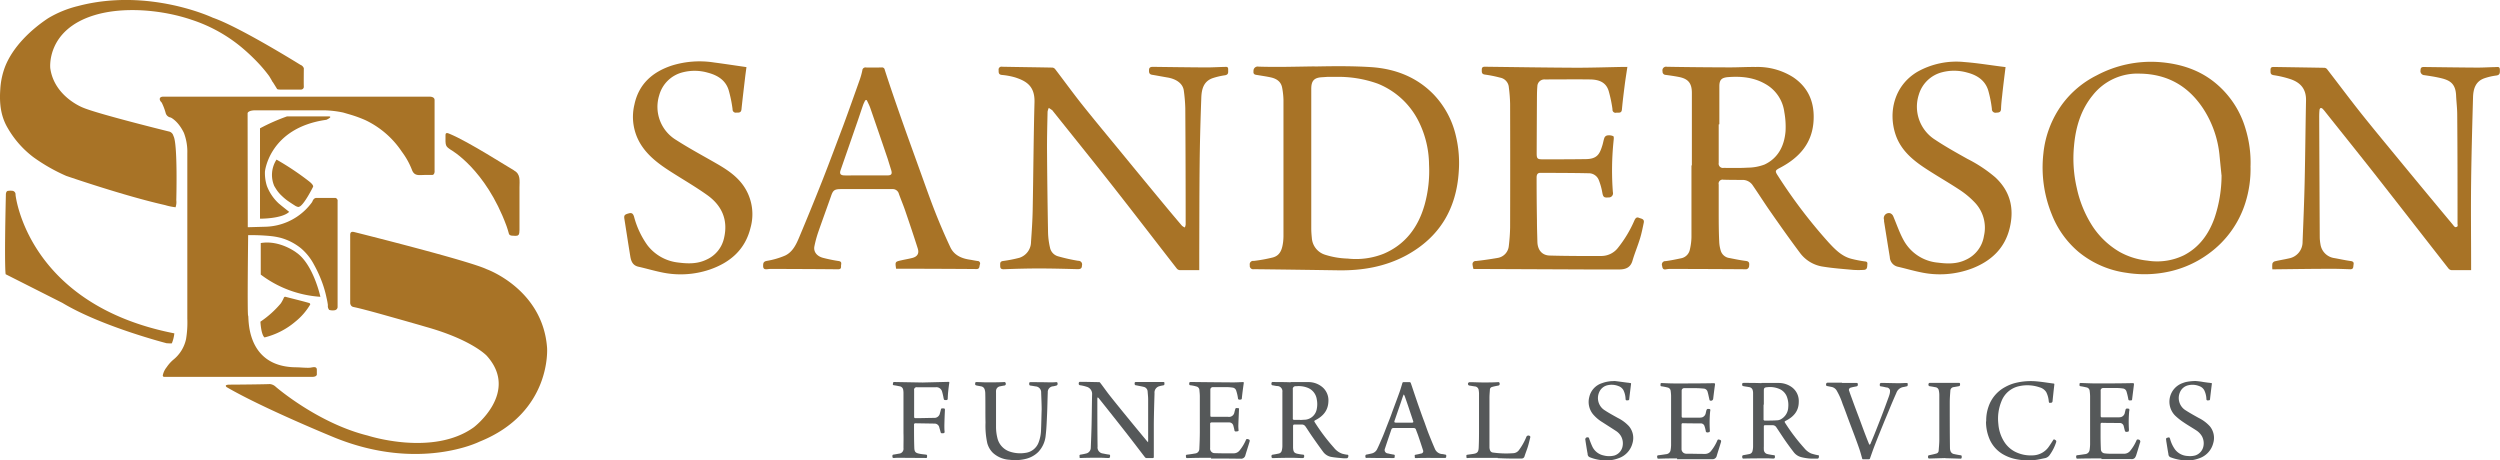 <svg id="Layer_1" data-name="Layer 1" xmlns="http://www.w3.org/2000/svg" viewBox="0 0 732.31 134.87"><defs><style>.cls-1{fill:#555859;}.cls-1,.cls-2{fill-rule:evenodd;}.cls-2,.cls-3{fill:#a87326;}</style></defs><title>Wolverhampton Funeral Services - Sanderson Logo</title><path class="cls-1" d="M516,113c1.7,0,3.39,0,5.09,0a6.49,6.49,0,0,1,3.81,1.26,5,5,0,0,1,2,4.29c0,2.65-1.49,4.34-3.74,5.49-0.46.23-.49,0.3-0.2,0.74a55.52,55.52,0,0,0,5.54,7.29,5.48,5.48,0,0,0,2,1.57,13.78,13.78,0,0,0,1.88.49c0.21,0,.43,0,0.43.33,0,0.48-.13.7-0.46,0.7-0.59,0-1.19,0-1.78,0a14.15,14.15,0,0,1-3-.45,4,4,0,0,1-2.05-1.32c-0.88-1.13-1.73-2.28-2.55-3.46s-1.74-2.62-2.62-3.92a1.3,1.3,0,0,0-1.12-.64l-2.2,0c-0.36,0-.36.24-0.36,0.48q0,2.87,0,5.73a8,8,0,0,0,0,.89,1.35,1.35,0,0,0,.83,1.29,6,6,0,0,0,.93.21c0.38,0.07.77,0.14,1.16,0.18s0.34,0.26.32,0.51a0.4,0.4,0,0,1-.43.48c-0.53,0-1.07-.06-1.6-0.06-2.38,0-4.77,0-7.15.07-0.35,0-.36-0.21-0.39-0.43s0-.51.31-0.57q0.89-.15,1.78-0.33a1.15,1.15,0,0,0,.93-0.92,5.63,5.63,0,0,0,.16-1.23q0-7.88,0-15.77a3.06,3.06,0,0,0-.14-0.87,1.2,1.2,0,0,0-1-.81c-0.49-.1-1-0.16-1.47-0.24s-0.63-.19-0.59-0.56,0.08-.45.65-0.44c1.67,0,3,0,4.68.06,0,0,.33,0,0.33,0m0.61,6.32h0c0,1.4,0,2.8,0,4.2a0.37,0.37,0,0,0,.43.46c1.19,0,2.37,0,3.55-.08a2.44,2.44,0,0,0,1-.26,4.17,4.17,0,0,0,2.25-3.58,6.72,6.72,0,0,0-.3-2.77,4.05,4.05,0,0,0-2.18-2.53,7,7,0,0,0-3.67-.56c-0.8.06-1,.23-1,1,0,1.36,0,2.73,0,4.09" transform="translate(0 -0.82)"/><path class="cls-1" d="M615.57,135.1c-2.6,0-4.39,0-7,.07-0.48,0-.36-0.33-0.4-0.55a0.34,0.34,0,0,1,.35-0.46c0.81-.09,1.62-0.22,2.43-0.34a1.4,1.4,0,0,0,1.14-1.17,13.17,13.17,0,0,0,.15-1.66q0-7.08,0-14.17a13.6,13.6,0,0,0-.13-1.52,1.11,1.11,0,0,0-.92-1c-0.58-.13-1.15-0.26-1.74-0.34-0.38-.05-0.31-0.29-0.31-0.52s0-.45.39-0.44c1.52,0.06,3,.13,4.55.13,3.44,0,6.88,0,10.32-.08,0.74,0,.74,0,0.65.72-0.17,1.34-.34,2.68-0.5,4a0.32,0.32,0,0,1-.36.34h-0.32c-0.29,0-.39-0.09-0.44-0.39a18.57,18.57,0,0,0-.53-2.23,1.25,1.25,0,0,0-1.11-.88,12.93,12.93,0,0,0-1.48-.13c-1.41,0-2.82,0-4.24,0a0.71,0.71,0,0,0-.73.59,2,2,0,0,0,0,.42q0,3.51,0,7c0,0.52.05,0.59,0.56,0.58l4.56,0a4.28,4.28,0,0,0,.85-0.08,1.65,1.65,0,0,0,1.13-1.41c0.09-.28.13-0.58,0.22-0.86a0.64,0.64,0,0,1,.2-0.21,0.11,0.11,0,0,1,.07,0,1.71,1.71,0,0,1,.76.08,1.07,1.07,0,0,1,0,.67,36,36,0,0,0-.08,5.26,0.8,0.8,0,0,1,0,.14,1.1,1.1,0,0,1-.09.54,1.74,1.74,0,0,1-.82.12,0.57,0.57,0,0,1-.28-0.37c-0.13-.44-0.22-0.89-0.34-1.34a1.17,1.17,0,0,0-1.19-.89c-1.73,0-3.46,0-5.2-.05-0.36,0-.38.26-0.38,0.52,0,1.07,0,2.14,0,3.2q0,2,.09,4a1.21,1.21,0,0,0,1,1.22,12.72,12.72,0,0,0,1.77.12c1.39,0,2.78,0,4.16,0a2.28,2.28,0,0,0,1.7-.91,12.57,12.57,0,0,0,1.8-3,0.36,0.36,0,0,1,.47-0.25,0.61,0.61,0,0,1,.56.93c-0.36,1.2-.71,2.4-1.09,3.59a3.18,3.18,0,0,1-.38.8,1.23,1.23,0,0,1-1.12.41c-1.45,0-2.89,0-4.34,0h-3.56s-0.81,0-.81,0" transform="translate(0 -0.82)"/><path class="cls-1" d="M491.28,135.1c-2.6,0-2.84,0-5.44.08-0.48,0-.36-0.33-0.41-0.54a0.34,0.34,0,0,1,.34-0.46c0.81-.09,1.62-0.22,2.43-0.34a1.4,1.4,0,0,0,1.16-1.2,9.37,9.37,0,0,0,.14-1.38q0-7.26,0-14.52a12.16,12.16,0,0,0-.12-1.41,1.13,1.13,0,0,0-.91-1,17.74,17.74,0,0,0-1.74-.35c-0.4,0-.32-0.3-0.32-0.54s0-.43.38-0.42c1.35,0.06,2.7.13,4.05,0.12,3.61,0,7.21,0,10.82-.07,0.8,0,.77,0,0.66.77-0.18,1.24-.33,2.49-0.48,3.74a0.66,0.66,0,0,1-1,.53,0.52,0.52,0,0,1-.12-0.3c-0.18-.76-0.32-1.53-0.54-2.27a1.24,1.24,0,0,0-1.13-.89c-0.74-.07-1.49-0.12-2.23-0.13-1.15,0-2.3,0-3.45,0a0.72,0.72,0,0,0-.77.71c0,0.65,0,1.3,0,2q0,2.69,0,5.37c0,0.51.05,0.57,0.57,0.57l4.52,0a4.55,4.55,0,0,0,.88-0.09,1.61,1.61,0,0,0,1.1-1.35c0.09-.28.12-0.58,0.22-0.85a0.87,0.87,0,0,1,.26-0.27,0.16,0.16,0,0,1,.11,0,1.4,1.4,0,0,1,.68.09,1,1,0,0,1,0,.64,36.49,36.49,0,0,0-.08,5.62c0,0.38-.09.47-0.57,0.51a0.47,0.47,0,0,1-.64-0.45,9.87,9.87,0,0,0-.39-1.47,1.13,1.13,0,0,0-1.1-.71c-1.74,0-3.49,0-5.23-.05-0.37,0-.37.27-0.37,0.52q0,2.26,0,4.52c0,0.81,0,1.61,0,2.42a1.37,1.37,0,0,0,.58,1.22,1.49,1.49,0,0,0,.72.25c1.9,0,3.79.07,5.69,0.06a2.22,2.22,0,0,0,1.68-.89,12.7,12.7,0,0,0,1.83-3.07,0.36,0.36,0,0,1,.47-0.24c0.56,0.12.72,0.27,0.58,0.75-0.39,1.35-.84,2.68-1.23,4a1.27,1.27,0,0,1-1.39,1c-1.46,0-2.92,0-4.38,0h-3.52s-2.35,0-2.35,0" transform="translate(0 -0.82)"/><path class="cls-1" d="M581.81,124.27a12.08,12.08,0,0,1,.7-4.4,10.24,10.24,0,0,1,4.83-5.67,12.58,12.58,0,0,1,3.08-1.22,18.89,18.89,0,0,1,6.46-.42c1.56,0.15,3.1.41,4.65,0.61,0.23,0,.26.13,0.23,0.34q-0.28,2.45-.53,4.91a0.46,0.46,0,0,1-.52.38c-0.47.08-.51,0-0.58-0.44a7.32,7.32,0,0,0-.74-2.68,3.32,3.32,0,0,0-1.94-1.4,11,11,0,0,0-6-.34,7.11,7.11,0,0,0-5.15,4.36,13.44,13.44,0,0,0-.93,6.74,11.32,11.32,0,0,0,1.72,5.2,8.24,8.24,0,0,0,3.13,2.88,10.2,10.2,0,0,0,5.18,1.09,5.89,5.89,0,0,0,4.84-2.68c0.41-.58.79-1.18,1.17-1.78a0.3,0.3,0,0,1,.49-0.13c0.43,0.25.51,0.34,0.37,0.8a13.21,13.21,0,0,1-1.57,3.24c-0.08.13-.18,0.25-0.26,0.38a2.23,2.23,0,0,1-1.5,1c-0.91.17-1.8,0.41-2.72,0.51a17.77,17.77,0,0,1-5.73-.24,12.29,12.29,0,0,1-3.94-1.52,9.48,9.48,0,0,1-4-4.94,13,13,0,0,1-.8-4.59" transform="translate(0 -0.82)"/><path class="cls-1" d="M539.59,113h4.09c0.23,0,.49-0.05.52,0.32s0,0.6-.44.69-1.07.19-1.59,0.35a0.68,0.68,0,0,0-.49,1c0.24,0.74.51,1.47,0.78,2.2q0.59,1.63,1.2,3.26c0.33,0.88.67,1.77,1,2.65,0.4,1.07.79,2.15,1.19,3.22q0.37,1,.76,2c0.28,0.73.57,1.45,0.86,2.17a1,1,0,0,0,.21.24,1,1,0,0,0,.21-0.24c0.41-1,.82-1.93,1.21-2.91,0.46-1.14.9-2.28,1.35-3.42s0.78-2,1.16-3,0.84-2.26,1.25-3.38c0.21-.59.45-1.17,0.62-1.77a3.53,3.53,0,0,0,.15-1.25,1.09,1.09,0,0,0-1.11-.82A14.56,14.56,0,0,0,551,114c-0.37,0-.39-0.28-0.36-0.56a0.41,0.41,0,0,1,.46-0.45c1.67,0,3.35.07,5,.08,0.77,0,1.54-.05,2.31-0.07,0.19,0,.38,0,0.41.25,0,0.51,0,.67-0.33.74s-0.64.16-1,.21a2.61,2.61,0,0,0-2,1.72c-0.69,1.55-1.36,3.11-2,4.68s-1.2,2.87-1.79,4.32c-0.87,2.13-1.74,4.26-2.57,6.41-0.48,1.23-.9,2.48-1.35,3.73a0.36,0.36,0,0,1-.41.29c-0.52,0-1,0-1.56,0-0.17,0-.27,0-0.33-0.19-0.26-.94-0.51-1.87-0.82-2.79-0.44-1.29-.91-2.56-1.38-3.83-0.59-1.58-1.2-3.16-1.79-4.74s-1.12-3.11-1.74-4.64a20,20,0,0,0-1.78-4,2.24,2.24,0,0,0-1.47-1l-1.25-.25a0.38,0.38,0,0,1-.34-0.51,0.44,0.44,0,0,1,.47-0.48c1.39,0,2.78,0,4.16,0h0Z" transform="translate(0 -0.82)"/><path class="cls-1" d="M642.87,112.42H643a20.34,20.34,0,0,1,2.42.3l1.46,0.2c0.26,0,.52.08,0.78,0.1a0.21,0.21,0,0,1,.24.29q-0.28,2.2-.53,4.41c0,0.4-.32.37-0.6,0.38a0.36,0.36,0,0,1-.46-0.38,6.37,6.37,0,0,0-.64-2.6,2.6,2.6,0,0,0-1.48-1.21,5.3,5.3,0,0,0-3.21-.23,3.46,3.46,0,0,0-2.4,2,4.22,4.22,0,0,0,1.66,5.34c1.24,0.8,2.53,1.51,3.82,2.23a10.93,10.93,0,0,1,3.25,2.43,5.35,5.35,0,0,1,1,4.94,6.3,6.3,0,0,1-4.18,4.47,9.78,9.78,0,0,1-4.25.58,14.13,14.13,0,0,1-4.13-.92,1,1,0,0,1-.57-0.94c-0.25-1.29-.43-2.59-0.65-3.89a1.61,1.61,0,0,0,0-.25,0.43,0.43,0,0,1,.36-0.63c0.56-.17.61-0.15,0.79,0.39a9.5,9.5,0,0,0,1.47,3.09,4.94,4.94,0,0,0,3.68,1.87,5.9,5.9,0,0,0,2.25-.17,3.55,3.55,0,0,0,2.38-2.82,4.32,4.32,0,0,0-.44-2.76,5.1,5.1,0,0,0-1.71-1.77c-1.23-.81-2.52-1.54-3.74-2.38a17.67,17.67,0,0,1-2.43-1.94,5.78,5.78,0,0,1,2.28-9.54,6,6,0,0,1,1.15-.34,14.89,14.89,0,0,1,2.36-.24" transform="translate(0 -0.82)"/><path class="cls-1" d="M472.61,112.42a9.33,9.33,0,0,1,1,.08l1.06,0.14,2.1,0.28c0.26,0,.52.08,0.77,0.1a0.22,0.22,0,0,1,.23.3c-0.18,1.46-.37,2.92-0.53,4.37,0,0.39-.29.4-0.58,0.4a0.38,0.38,0,0,1-.49-0.39,6.39,6.39,0,0,0-.62-2.57,2.6,2.6,0,0,0-1.47-1.22,5.34,5.34,0,0,0-3.21-.24,3.45,3.45,0,0,0-2.41,2,4.21,4.21,0,0,0,1.63,5.35c1.23,0.81,2.53,1.51,3.82,2.23a11.26,11.26,0,0,1,3.21,2.37,5.34,5.34,0,0,1,1.08,5,6.31,6.31,0,0,1-4.15,4.45,10.29,10.29,0,0,1-5.18.51,13,13,0,0,1-3.25-.85,1,1,0,0,1-.56-0.95c-0.25-1.3-.44-2.61-0.65-3.92,0,0,0-.07,0-0.11a0.61,0.61,0,0,1,.69-0.82,0.37,0.37,0,0,1,.39.33,25.2,25.2,0,0,0,.94,2.37,4.73,4.73,0,0,0,3.35,2.61,6.32,6.32,0,0,0,3.16,0,3.52,3.52,0,0,0,2.37-2.79,4.35,4.35,0,0,0-.42-2.76,4.45,4.45,0,0,0-1.45-1.58c-1.33-.88-2.68-1.72-4-2.58a11.18,11.18,0,0,1-2.81-2.37,5.7,5.7,0,0,1-1.09-5.05,5.53,5.53,0,0,1,3.75-4.06,9.42,9.42,0,0,1,1.93-.49,8.08,8.08,0,0,1,1.46-.1" transform="translate(0 -0.82)"/><path class="cls-1" d="M569.8,135l-4.51.13c-0.31,0-.51,0-0.52-0.4s0-.51.44-0.59c0.69-.14,1.38-0.29,2.06-0.49a0.88,0.88,0,0,0,.61-0.81c0.08-1.07.19-2.15,0.19-3.22,0-4.4,0-8.8,0-13.2a6.46,6.46,0,0,0-.18-1.37,1.13,1.13,0,0,0-1-.81c-0.53-.11-1.07-0.2-1.61-0.28a0.44,0.44,0,0,1-.38-0.57,0.39,0.39,0,0,1,.47-0.41c2.76,0,5.53,0,8.29,0,0.24,0,.48-0.05.49,0.32s0,0.58-.41.66l-1.43.25a1.07,1.07,0,0,0-1,1c-0.09,1.18-.18,2.36-0.18,3.55,0,4.42,0,8.85.06,13.28a2.91,2.91,0,0,0,.19,1,1.36,1.36,0,0,0,1.1.8c0.61,0.14,1.23.25,1.85,0.34a0.3,0.3,0,0,1,.3.37,1.5,1.5,0,0,0,0,.21c0,0.33-.13.43-0.45,0.41-1.48-.05-3-0.09-4.35-0.13" transform="translate(0 -0.82)"/><path class="cls-1" d="M336.26,130.42a3,3,0,0,0,.06-0.38c0-4.07,0-8.15,0-12.22,0-.76-0.09-1.53-0.15-2.29a1.46,1.46,0,0,0-1.13-1.38c-0.73-.18-1.47-0.3-2.2-0.46a0.43,0.43,0,0,1-.48-0.43c0-.47.06-0.55,0.54-0.55h7.74c0.22,0,.46,0,0.45.3s0.09,0.63-.37.7a8.58,8.58,0,0,0-1.3.3,1.91,1.91,0,0,0-1.23,2c-0.09,3-.18,6-0.21,9,0,3.19,0,6.39,0,9.58,0,0.35-.1.42-0.44,0.41-0.56,0-1.12,0-1.68,0a0.69,0.69,0,0,1-.46-0.22c-1.72-2.23-3.42-4.48-5.15-6.7s-3.47-4.41-5.21-6.61l-3.24-4.07a1.08,1.08,0,0,0-.26-0.18,1,1,0,0,0-.1.3c0,4.71,0,9.42.07,14.14a1.76,1.76,0,0,0,1.56,2c0.58,0.11,1.15.25,1.73,0.31,0.38,0,.39.24,0.37,0.51s-0.08.52-.47,0.5c-0.82,0-1.63-.08-2.45-0.08-1.88,0-3.75,0-5.63.08-0.23,0-.44,0-0.39-0.29s-0.2-.63.32-0.71a15.4,15.4,0,0,0,1.72-.35,1.74,1.74,0,0,0,1.25-1.7c0.09-2.22.18-4.44,0.23-6.66,0.07-2.95.08-5.9,0.15-8.85a2.17,2.17,0,0,0-1.65-2.32,11,11,0,0,0-1.85-.43,0.43,0.43,0,0,1-.4-0.56,0.38,0.38,0,0,1,.45-0.44c1.85,0,3.7.06,5.55,0.09a0.36,0.36,0,0,1,.23.13c1,1.28,1.89,2.59,2.89,3.85,1.72,2.17,3.47,4.32,5.22,6.46s3.76,4.57,5.65,6.85c0.08,0.1.18,0.19,0.34,0.34" transform="translate(0 -0.82)"/><path class="cls-1" d="M378.15,112.74c1.7,0,3.4,0,5.09,0a6.37,6.37,0,0,1,4.27,1.61,5.08,5.08,0,0,1,1.61,4.09c-0.09,2.61-1.54,4.28-3.75,5.42-0.44.23-.47,0.31-0.2,0.72a55.93,55.93,0,0,0,5.57,7.38,5.37,5.37,0,0,0,2.45,1.77,13.5,13.5,0,0,0,1.34.28c0.22,0,.44,0,0.44.33s-0.13.69-.46,0.71a8.19,8.19,0,0,1-1.11,0c-1.09-.1-2.19-0.18-3.27-0.36a3.8,3.8,0,0,1-2.49-1.44c-1.13-1.51-2.21-3.05-3.29-4.6-0.66-.94-1.26-1.91-1.91-2.86a1.29,1.29,0,0,0-1.12-.62c-0.69,0-1.38,0-2.07,0-0.39,0-.48.15-0.48,0.5,0,1.57,0,3.14,0,4.71,0,0.54,0,1.07,0,1.61,0.08,1.29.37,1.61,1.65,1.82a12,12,0,0,0,1.21.18c0.45,0,.41.32,0.39,0.62s-0.23.4-.53,0.39c-1,0-2-.08-2.95-0.08q-2.82,0-5.63.09a0.39,0.39,0,0,1-.45-0.46,0.41,0.41,0,0,1,.36-0.55c0.58-.08,1.16-0.2,1.73-0.32a1.15,1.15,0,0,0,.92-0.91,5.58,5.58,0,0,0,.17-1.25c0-5.29,0-10.58,0-15.86a1.53,1.53,0,0,0-1.45-1.76c-0.46,0-.91-0.15-1.36-0.2a0.42,0.42,0,0,1-.39-0.54,0.39,0.39,0,0,1,.46-0.45c1.71,0.06,3,0,4.74.08,0,0,.39,0,0.39,0m2.78,11.05v0c0.48,0,1-.07,1.45-0.07a3.78,3.78,0,0,0,3.45-3.14,7.07,7.07,0,0,0,0-2.85,4.26,4.26,0,0,0-2.42-3.27,7.21,7.21,0,0,0-3.66-.55,0.8,0.8,0,0,0-.93.94c0,2.82,0,5.64,0,8.47a0.37,0.37,0,0,0,.43.44h1.72" transform="translate(0 -0.82)"/><path class="cls-1" d="M354.79,134.92c-2.6,0-4.36,0-7,.09-0.47,0-.36-0.32-0.4-0.53a0.35,0.35,0,0,1,.34-0.48c0.8-.09,1.59-0.21,2.38-0.35a1.34,1.34,0,0,0,1.2-1.29c0.08-1.62.14-3.24,0.15-4.86,0-3.54,0-7.08,0-10.61,0-.62-0.08-1.24-0.13-1.87a1.12,1.12,0,0,0-.92-1,10.18,10.18,0,0,0-1.64-.34c-0.42,0-.43-0.25-0.42-0.56s0.16-.41.48-0.41q6.15,0.08,12.3.12c1,0,1.91-.05,2.87-0.09,0.28,0,.37,0,0.32.36-0.21,1.44-.4,2.88-0.55,4.33,0,0.44-.28.45-0.59,0.45a0.42,0.42,0,0,1-.55-0.43,13.45,13.45,0,0,0-.52-2.22,1.26,1.26,0,0,0-1.1-.88,13.27,13.27,0,0,0-1.48-.13c-1.4,0-2.81,0-4.22,0a0.72,0.72,0,0,0-.77.72c0,0.65,0,1.3,0,2,0,1.8,0,3.6,0,5.4,0,0.54,0,.59.59,0.58l4.6,0a1.6,1.6,0,0,0,1.87-1.41c0.08-.24.13-0.49,0.21-0.74a0.73,0.73,0,0,1,.22-0.41,3.64,3.64,0,0,1,.9.07,0.54,0.54,0,0,1,0,.28c-0.06,1.54-.14,3.08-0.19,4.62a12.34,12.34,0,0,0,.06,1.45,0.28,0.28,0,0,1-.27.37,3.66,3.66,0,0,1-.53.06,0.38,0.38,0,0,1-.41-0.39c-0.08-.45-0.2-0.89-0.32-1.33a1.23,1.23,0,0,0-1.29-.93c-1.66,0-3.32,0-5,0a0.42,0.42,0,0,0-.5.51c0,1.55,0,3.09,0,4.63q0,1.17,0,2.34a1.34,1.34,0,0,0,1.43,1.52c1.86,0.06,3.72.07,5.59,0.05a2.21,2.21,0,0,0,1.66-.91,12.73,12.73,0,0,0,1.8-3,0.38,0.38,0,0,1,.51-0.26c0.54,0.12.69,0.27,0.56,0.74-0.39,1.35-.84,2.69-1.23,4a1.27,1.27,0,0,1-1.41,1l-5-.05h-2.83s-0.85,0-.85,0" transform="translate(0 -0.82)"/><path class="cls-1" d="M305.13,120.85c0-1.27-.08-3.15-0.15-5A1.74,1.74,0,0,0,303.3,114c-0.48-.08-1-0.18-1.43-0.23s-0.38-.35-0.39-0.65,0.18-.36.45-0.36q2.81,0,5.63.06c0.59,0,1.17,0,1.76-.06,0.25,0,.43,0,0.45.32a0.52,0.52,0,0,1-.29.67c-0.32.09-.64,0.17-1,0.23a1.67,1.67,0,0,0-1.56,1.77c-0.09,2.17-.11,4.34-0.21,6.51s-0.16,4.06-.4,6.07a8.07,8.07,0,0,1-2.19,4.9,7.77,7.77,0,0,1-3.4,1.94,12.83,12.83,0,0,1-5,.33,7.86,7.86,0,0,1-4.84-2,6.26,6.26,0,0,1-1.69-2.9,24.09,24.09,0,0,1-.51-6c-0.07-2.87,0-5.75-.07-8.62a4.17,4.17,0,0,0-.17-1.05,1.3,1.3,0,0,0-1.06-.94c-0.42-.09-0.85-0.15-1.27-0.24s-0.52-.22-0.45-0.68a0.32,0.32,0,0,1,.4-0.33c1,0,2,.08,3,0.08,1.67,0,3.34,0,5-.08a0.43,0.43,0,0,1,.55.41,0.48,0.48,0,0,1-.46.61c-0.39.06-.78,0.13-1.16,0.22a1.39,1.39,0,0,0-1.23,1.35,3.06,3.06,0,0,0,0,.46c0,3.36,0,6.72,0,10.07a13.48,13.48,0,0,0,.39,3.22,5.51,5.51,0,0,0,3.81,4.08,9.56,9.56,0,0,0,4.38.32,4.74,4.74,0,0,0,3.89-3.05,11.12,11.12,0,0,0,.72-3.81c0.08-1.71.1-3.42,0.17-5.73" transform="translate(0 -0.82)"/><path class="cls-1" d="M419,134.95c-1.47,0-2.7,0-4.17.06-0.24,0-.43,0-0.4-0.31s-0.22-.61.28-0.69,1-.2,1.53-0.33a0.69,0.69,0,0,0,.59-1c-0.45-1.42-.92-2.82-1.4-4.23-0.2-.59-0.44-1.16-0.65-1.75a0.64,0.64,0,0,0-.64-0.5H408.2a0.61,0.61,0,0,0-.64.45c-0.63,1.85-1.27,3.7-1.87,5.56a1,1,0,0,0,.87,1.43,16.78,16.78,0,0,0,1.68.34c0.45,0.06.3,0.36,0.3,0.6s0,0.41-.38.41c-2.43,0-4.85,0-7.28-.05h-0.27c-0.58.07-.7,0-0.65-0.61a0.36,0.36,0,0,1,.36-0.36c0.5-.09,1-0.21,1.49-0.32a2.34,2.34,0,0,0,1.59-1.28c0.54-1.09,1-2.21,1.49-3.33s1-2.5,1.49-3.76,1-2.49,1.42-3.74c0.72-1.94,1.45-3.88,2.15-5.83,0.31-.87.57-1.76,0.83-2.65a0.35,0.35,0,0,1,.4-0.3c0.59,0,1.18,0,1.76,0a0.4,0.4,0,0,1,.3.22c0.42,1.2.81,2.41,1.22,3.61s0.78,2.31,1.19,3.46c0.51,1.43,1,2.86,1.56,4.3,0.45,1.24.87,2.5,1.36,3.73,0.58,1.46,1.18,2.92,1.81,4.36a2.5,2.5,0,0,0,2.07,1.39c0.3,0,.6.11,0.91,0.15s0.31,0.29.28,0.51,0,0.48-.41.47c-1.34,0-2.68,0-4,0,0,0-.23,0-0.23,0m-7.83-18.58c-0.11.28-.2,0.45-0.26,0.64-0.21.61-.41,1.23-0.62,1.84-0.6,1.74-1.2,3.48-1.8,5.22-0.14.41,0,.54,0.41,0.54l3.83,0a8.33,8.33,0,0,0,.92,0c0.2,0,.42-0.09.32-0.39l-0.37-1.12q-0.5-1.48-1-3-0.57-1.68-1.16-3.35a2.62,2.62,0,0,0-.27-0.42" transform="translate(0 -0.82)"/><path class="cls-1" d="M270.42,112.86l7.31-.18c0.36,0,.38,0,0.32.42-0.13.86-.23,1.72-0.32,2.58-0.06.63-.09,1.27-0.12,1.91a0.38,0.38,0,0,1-.43.42c-0.65,0-.66,0-0.79-0.62a18.09,18.09,0,0,0-.44-1.89,1.73,1.73,0,0,0-1.84-1.25c-1.82,0-3.65,0-5.47,0a0.75,0.75,0,0,0-.87.9q0,2.28,0,4.56c0,1,0,2,0,3.07,0,0.46.07,0.54,0.53,0.53,1.78,0,3.55-.07,5.32-0.08a1.64,1.64,0,0,0,1.71-1.39c0.11-.35.21-0.71,0.29-1.07a0.34,0.34,0,0,1,.42-0.32,2.48,2.48,0,0,0,.34,0c0.33,0,.43.14,0.41,0.48q-0.11,2.23-.16,4.47c0,0.61,0,1.23.06,1.84a0.38,0.38,0,0,1-.4.48c-0.29,0-.66.15-0.77-0.34s-0.25-.88-0.37-1.32a1.4,1.4,0,0,0-1.42-1.16l-5.56-.09a0.38,0.38,0,0,0-.43.45c0,2.25,0,4.5.08,6.74,0.05,1.27.39,1.54,1.8,1.78,0.49,0.09,1,.13,1.48.19s0.48,0.11.46,0.63-0.29.37-.57,0.37l-7.47-.05c-0.55,0-1.1,0-1.64.06-0.3,0-.47-0.07-0.47-0.4s-0.05-.56.38-0.61,1.05-.18,1.58-0.27a1.42,1.42,0,0,0,1.28-1.63c0-1.47.05-2.94,0-4.4q0-5.92,0-11.84a6.12,6.12,0,0,0-.09-0.87,1.23,1.23,0,0,0-1.13-1c-0.51-.11-1-0.21-1.54-0.28s-0.3-.36-0.31-0.61,0.16-.35.42-0.35l8.43,0.15" transform="translate(0 -0.82)"/><path class="cls-1" d="M438.73,134.94h-7.3c-0.51,0-1,0-1.53.06-0.24,0-.38-0.07-0.35-0.32s-0.17-.6.29-0.66c0.63-.09,1.27-0.16,1.89-0.27,1.16-.2,1.37-0.74,1.42-1.88,0.07-1.58.09-3.17,0.09-4.75,0-3.7,0-7.41,0-11.11a7.66,7.66,0,0,0-.11-1,1.21,1.21,0,0,0-1.16-1l-1.47-.24a0.5,0.5,0,1,1,0-1c1.34,0,2.68.08,4,.08s2.86,0,4.29-.09a0.39,0.39,0,0,1,.49.42,0.47,0.47,0,0,1-.44.59c-0.62.12-1.25,0.24-1.85,0.42a0.8,0.8,0,0,0-.56.76c-0.05.79-.13,1.58-0.13,2.37q0,7.24,0,14.48a2.49,2.49,0,0,0,.15.86,1,1,0,0,0,.79.71,28,28,0,0,0,6.18.19,2.21,2.21,0,0,0,1.59-1,17.36,17.36,0,0,0,2.08-3.72,0.65,0.65,0,0,1,1.15-.17,0.43,0.43,0,0,1,0,.32c-0.22.89-.42,1.78-0.69,2.66s-0.7,1.93-1,2.9a0.84,0.84,0,0,1-.82.58c-1,0-2.07,0-3.1,0-1.51,0-3-.08-3.92-0.11" transform="translate(0 -0.82)"/><path class="cls-2" d="M89,20.81a1.68,1.68,0,0,0-1-1C84.8,17.83,69.57,8.52,62.32,6c0,0-18.8-8.88-39.52-3.4a31.5,31.5,0,0,0-8.68,3.55C9,9.53,3.76,14.56,1.48,20.37A22.11,22.11,0,0,0,.08,27C-0.2,31,.17,34.84,2.3,38.39a28.44,28.44,0,0,0,7.55,8.52,52.14,52.14,0,0,0,9.54,5.43s17,5.87,28.94,8.55a17.15,17.15,0,0,0,3,.63h0.1a4.59,4.59,0,0,0,.21-2.07s0.46-16.7-.84-18.8a1.73,1.73,0,0,0-1.4-1.33s-21-5.18-25.16-7c0,0-8.33-3.2-9.51-11.49,0,0-1.29-11.3,13.06-15.6,8.64-2.58,19.9-1.47,28.23,1.35A44.47,44.47,0,0,1,70.42,14.4,56.53,56.53,0,0,1,76,19.66a40.78,40.78,0,0,1,2.81,3.4c0.11,0.15.4,0.65,0.74,1.22l0.17,0.35L80,25l1.11,1.78s-0.11.28,1.11,0.28h6A0.83,0.83,0,0,0,89,26.25c-0.06-.77,0-5.4,0-5.44" transform="translate(0 -0.82)"/><path class="cls-2" d="M51.56,61.51h0" transform="translate(0 -0.82)"/><path class="cls-2" d="M51.47,61.52h-0.1a0.06,0.06,0,0,0,.1,0" transform="translate(0 -0.82)"/><path class="cls-2" d="M76.16,38.41V64.88s6.38,0.06,8.55-2c0,0-2.75-2.17-3.1-2.5a13.55,13.55,0,0,1-3.43-5.09,12.43,12.43,0,0,1-.57-4.23s1.28-12.82,18-15.15c0,0,2.05-.94.67-1H84.09a57.85,57.85,0,0,0-7.94,3.5" transform="translate(0 -0.82)"/><path class="cls-2" d="M90.38,53.82A79.44,79.44,0,0,0,81,47.57a8.23,8.23,0,0,0-.67,7.72q0.2,0.35.41,0.68a9.89,9.89,0,0,0,1.85,2.26,14.28,14.28,0,0,0,2.06,1.67c1,0.68,1.68,1.1,1.68,1.1a2.69,2.69,0,0,0,1,.44h0a0.41,0.41,0,0,0,.3-0.06h0C89,61,91.7,55.56,91.7,55.56c0.21-.46-0.66-1.24-1.32-1.74" transform="translate(0 -0.82)"/><path class="cls-2" d="M351.31,79.94c-2,0-3.9,0-5.81,0a1.3,1.3,0,0,1-.83-0.51c-6.27-8.06-12.49-16.17-18.8-24.2-5.77-7.34-11.63-14.59-17.45-21.88a1.28,1.28,0,0,0-.2-0.25l-1-.68a4.21,4.21,0,0,0-.36,1.13c-0.08,3.76-.18,7.53-0.16,11.29Q306.78,56.91,307,69a21.8,21.8,0,0,0,.56,4.3,3.33,3.33,0,0,0,2.41,2.61,52.91,52.91,0,0,0,5.88,1.31,1.06,1.06,0,0,1,1.08,1.37c0,0.93-.53,1.09-1.33,1.07-3.69-.09-7.39-0.2-11.08-0.2-3.51,0-7,.09-10.54.23-0.92,0-1-.44-1-1.07s-0.13-1.22.86-1.35a39.5,39.5,0,0,0,4.78-.94,4.91,4.91,0,0,0,3.39-4.68c0.22-3.11.43-6.24,0.49-9.36,0.2-10.51.25-21,.53-31.52,0.13-4.75-2.42-6.2-5.59-7.25a20.07,20.07,0,0,0-4-.75c-1-.12-0.91-0.76-0.92-1.45a0.83,0.83,0,0,1,1-.95c4.93,0.1,9.87.15,14.8,0.25a1.24,1.24,0,0,1,.79.49c2.54,3.32,5,6.71,7.59,10,3.93,4.94,8,9.81,12,14.69q6.31,7.7,12.66,15.36,2.41,2.91,4.87,5.79a3.08,3.08,0,0,0,.84.5,3.25,3.25,0,0,0,.24-0.87q0-17-.11-34.1a45.36,45.36,0,0,0-.43-5.09c-0.24-2-2.06-3.41-4.78-3.87-1.5-.25-3-0.55-4.5-0.79-0.94-.15-0.94-0.77-0.91-1.49s0.56-.85,1.18-0.84c5.18,0.07,10.37.14,15.55,0.17,1.77,0,3.55-.11,5.32-0.15,0.5,0,1.15-.18,1.13.69s0.21,1.58-1,1.77a20.84,20.84,0,0,0-3.51.82c-2.72.94-3.27,3.29-3.36,5.74-0.23,6.28-.41,12.56-0.48,18.84-0.1,8.91-.09,17.83-0.12,26.74,0,1.59,0,3.18,0,4.93" transform="translate(0 -0.82)"/><path class="cls-2" d="M723.87,79.94c-2.06,0-3.94,0-5.82,0a1.29,1.29,0,0,1-.84-0.49c-7.23-9.25-14.43-18.52-21.68-27.76-4.76-6.05-9.59-12.05-14.38-18.07a8.56,8.56,0,0,0-.76-0.89,0.81,0.81,0,0,0-.6-0.28,0.76,0.76,0,0,0-.35.57c-0.07.74-.1,1.49-0.09,2.23q0.07,17.37.16,34.73a12.49,12.49,0,0,0,.2,2.33,4.78,4.78,0,0,0,4.14,4.12c1.56,0.28,3.12.63,4.69,0.85,0.68,0.09,1,.32.88,1s0.05,1.44-1,1.41c-1.81-.06-3.62-0.14-5.43-0.13-5.54,0-11.08.09-16.62,0.15h-0.74a8.33,8.33,0,0,1,0-1.66,1.11,1.11,0,0,1,.7-0.68c1.37-.33,2.77-0.54,4.15-0.86a4.87,4.87,0,0,0,4-4.86c0.23-5.86.48-11.71,0.61-17.56,0.18-8,.24-15.91.4-23.86,0.07-3.5-1.8-5.27-4.48-6.2a29.72,29.72,0,0,0-5-1.19c-1.1-.18-0.89-0.85-0.92-1.55,0-.85.49-0.86,1.11-0.85,4.9,0.08,9.8.15,14.7,0.24a1.11,1.11,0,0,1,.75.4c3.3,4.26,6.51,8.58,9.86,12.8,3.93,4.94,8,9.81,12,14.69q7.52,9.12,15.09,18.19a1.74,1.74,0,0,0,.59.59,0.83,0.83,0,0,0,.68-0.25,1.1,1.1,0,0,0,0-.62c0-10.69,0-21.38-.09-32.07,0-1.88-.25-3.76-0.33-5.63-0.16-3.79-2.16-4.58-5-5.2-1.42-.31-2.86-0.53-4.3-0.74a1.19,1.19,0,0,1-1.11-1.48c0-1,.66-0.92,1.33-0.91,5.11,0.07,10.23.14,15.34,0.17,1.77,0,3.55-.12,5.32-0.15,0.52,0,1.22-.24,1.24.7s0.11,1.63-1.1,1.78a17.49,17.49,0,0,0-3.41.79c-2.66.92-3.28,3.18-3.35,5.62-0.23,8.23-.46,16.47-0.56,24.71s0,16.48,0,24.72c0,0.35,0,.69,0,1.21" transform="translate(0 -0.82)"/><path class="cls-2" d="M385.07,20.3c5.52-.11,11-0.17,16.51.18,7,0.46,13.35,2.85,18.36,8a25.92,25.92,0,0,1,6.49,12A34.16,34.16,0,0,1,427.31,51c-0.67,10.94-5.58,19.27-15.31,24.59C405.69,79,398.89,80.13,391.81,80c-8.17-.12-16.34-0.24-24.51-0.33a1,1,0,0,1-1.2-1.18,1,1,0,0,1,1.15-1.24,44.23,44.23,0,0,0,5.53-1c2.28-.57,2.8-2.5,3.07-4.5a17.21,17.21,0,0,0,.11-2.23q0-19.71,0-39.43a21.94,21.94,0,0,0-.37-3.48c-0.31-1.87-1.63-2.74-3.34-3.12-1.24-.27-2.51-0.45-3.76-0.66-0.69-.12-1.46-0.07-1.31-1.2a1.23,1.23,0,0,1,1.5-1.29c5.42,0.18,10.9,0,16.4-.07m6.24,3.06c-0.67,0-1.35,0-2,0s-1.35.08-2,.11c-2.34.11-3.22,1-3.22,3.41q0,20.4,0,40.8c0,1,.07,1.92.17,2.87a5.52,5.52,0,0,0,3.91,4.93,23.84,23.84,0,0,0,6.56,1.11,22,22,0,0,0,10.54-1.4c6.38-2.7,10.14-7.77,12-14.28A37,37,0,0,0,418.6,49a28.86,28.86,0,0,0-3.31-13.15,22.9,22.9,0,0,0-11.68-10.51,34,34,0,0,0-12.3-2" transform="translate(0 -0.82)"/><path class="cls-2" d="M495.59,49.25c0-7.07,0-14.14,0-21.21,0-2.88-1.09-4.16-3.88-4.69-1.25-.24-2.52-0.42-3.78-0.59A0.94,0.94,0,0,1,487,21.7a1.07,1.07,0,0,1,1.27-1.32c6.14,0.11,12.29.16,18.43,0.18,2.52,0,5-.15,7.56-0.12a19.49,19.49,0,0,1,11,3c4.34,2.93,6.19,7.11,6,12.29-0.23,6.88-4.09,11.22-9.86,14.25-1.43.75-1.52,0.94-.62,2.31a149.75,149.75,0,0,0,14.93,19.62c1.86,2,3.81,4,6.57,4.71a34.5,34.5,0,0,0,3.64.73c0.54,0.09,1.16,0,1.08.81s0.06,1.69-1.11,1.72a24.49,24.49,0,0,1-3,0c-2.93-.27-5.88-0.47-8.78-0.94a10.24,10.24,0,0,1-6.74-3.9c-3-4-5.83-8-8.68-12.09-1.79-2.55-3.45-5.19-5.22-7.76a3.56,3.56,0,0,0-3-1.67c-1.88,0-3.77,0-5.65-.06a1.16,1.16,0,0,0-1.37,1.41c0,2.52,0,5,0,7.57,0,3.05,0,6.11.15,9.16a10.28,10.28,0,0,0,.5,2.81,3.07,3.07,0,0,0,2.54,2c1.6,0.32,3.2.65,4.81,0.85,1,0.13,1,.72.91,1.43a1,1,0,0,1-1.18,1q-10.71-.08-21.41-0.09a7.61,7.61,0,0,0-1.7.1c-0.93.21-1.11-.34-1.19-1a1,1,0,0,1,1-1.39c1.51-.19,3-0.51,4.49-0.82a3.24,3.24,0,0,0,2.64-2.61,17.3,17.3,0,0,0,.46-3.58c0-7,0-14,0-21h0Zm8-12h-0.14c0,3.76,0,7.53,0,11.29A1.25,1.25,0,0,0,504.89,50c2.34,0,4.69.08,7-.07a14.14,14.14,0,0,0,5-.92c4-1.89,5.79-5.49,6.14-9.75a23.89,23.89,0,0,0-.36-5.6,11,11,0,0,0-5.57-8.25c-3.39-1.95-7.1-2.29-10.91-2-1.89.16-2.54,0.78-2.55,2.66,0,3.69,0,7.39,0,11.08" transform="translate(0 -0.82)"/><path class="cls-2" d="M659.23,49.42a32.83,32.83,0,0,1-1.5,10.78A29.16,29.16,0,0,1,647,75.11a30.63,30.63,0,0,1-11.4,5.21,33.62,33.62,0,0,1-12.69.41,28,28,0,0,1-14.11-6.17,27.51,27.51,0,0,1-7.81-11,36.46,36.46,0,0,1-2.44-17.72A29.53,29.53,0,0,1,604,31.45a28.22,28.22,0,0,1,10.15-8.54A33.82,33.82,0,0,1,632.41,19c6.38,0.47,12.28,2.36,17.19,6.69a27.23,27.23,0,0,1,8.19,12.91,33.93,33.93,0,0,1,1.45,10.82m-8.51,2.72q-0.28-2.75-.55-5.49a30.41,30.41,0,0,0-4.8-14C641,26,634.89,22.52,626.86,22.39A16.66,16.66,0,0,0,613,28.74c-3.51,4.29-5,9.44-5.47,14.83a38.21,38.21,0,0,0,.82,12.36,33.6,33.6,0,0,0,4.5,11,23.88,23.88,0,0,0,8,7.66,21.16,21.16,0,0,0,8.24,2.58,17.9,17.9,0,0,0,10.66-1.59c4.48-2.33,7.23-6.17,8.9-10.8a39.35,39.35,0,0,0,2.1-12.65" transform="translate(0 -0.82)"/><path class="cls-2" d="M476.7,20.4c-0.28,1.91-.57,3.65-0.79,5.4-0.3,2.36-.6,4.72-0.81,7.08-0.11,1.23-1,.88-1.63.95a0.9,0.9,0,0,1-1.13-1,38.11,38.11,0,0,0-1.1-5.29c-0.78-2.72-3-3.42-5.49-3.45-4.4-.06-8.81,0-13.21,0a2.06,2.06,0,0,0-2.21,2c-0.09,1-.11,2.06-0.12,3.08q-0.05,8.26-.08,16.52c0,1.58.19,1.8,1.76,1.8,4.15,0,8.31,0,12.47-.06,3.47,0,4.21-1.44,5-4,0.24-.74.34-1.52,0.61-2.25a1.15,1.15,0,0,1,.76-0.67,3.09,3.09,0,0,1,1.84.2c0.26,0.18.11,1.06,0.06,1.62a84.32,84.32,0,0,0-.18,14.78,1.22,1.22,0,0,1-1.33,1.54c-1.29.14-1.54-.16-1.77-1.44a18.71,18.71,0,0,0-1.07-3.76,3.15,3.15,0,0,0-3-1.88c-4.69-.1-9.37-0.1-14.06-0.12-1,0-1.12.74-1.11,1.49q0,6.23.1,12.46c0,2.09.08,4.19,0.13,6.28,0.07,2.38,1.38,4,3.75,4,5,0.14,10.07.14,15.11,0.12A6.16,6.16,0,0,0,474,73.34a35.06,35.06,0,0,0,4.78-8c0.3-.64.66-1,1.27-0.73s1.7,0.27,1.45,1.44c-0.33,1.55-.63,3.12-1.1,4.64-0.67,2.19-1.57,4.32-2.21,6.51-0.58,2-2,2.53-3.79,2.55-3.05,0-6.11,0-9.16,0L435,79.62h-3.38a6.8,6.8,0,0,1-.27-1.25,0.91,0.91,0,0,1,1-1.09c2.11-.23,4.21-0.54,6.31-0.9a3.91,3.91,0,0,0,3.31-3.54,53.36,53.36,0,0,0,.38-5.4q0.05-18.11,0-36.22a44.43,44.43,0,0,0-.37-4.76,3.13,3.13,0,0,0-2.56-2.9,36.58,36.58,0,0,0-4.37-.88c-1.06-.12-1-0.68-1-1.44,0-.92.57-0.88,1.21-0.87,8.84,0.11,17.68.25,26.52,0.29,4.61,0,9.23-.16,13.84-0.24h1.18" transform="translate(0 -0.82)"/><path class="cls-2" d="M262.49,79.54c-0.31-2.05-.31-2.06,1.59-2.48,1-.23,2.08-0.41,3.11-0.67,1.5-.37,2.11-1.29,1.65-2.76-1.19-3.77-2.46-7.52-3.74-11.26-0.55-1.6-1.22-3.16-1.79-4.76a1.86,1.86,0,0,0-1.68-1.4c-0.35,0-.71,0-1.06,0H246.4c-2,0-2.4.34-3,2.15-1.23,3.5-2.52,7-3.73,10.49a32.74,32.74,0,0,0-1.11,4.1c-0.33,1.6.71,2.95,2.61,3.42a43.78,43.78,0,0,0,4.47.91c1.16,0.17.68,0.94,0.72,1.53s-0.15.9-.92,0.89c-6.5-.07-13-0.08-19.49-0.11a9.72,9.72,0,0,0-1.06.07c-0.68.07-1.31,0.11-1.35-.85,0-.81,0-1.36,1.07-1.57A23.23,23.23,0,0,0,230,75.67c2.22-1.06,3.26-3.31,4.16-5.48q3.49-8.3,6.8-16.68c2.06-5.23,4-10.5,6-15.77,1.68-4.54,3.29-9.1,4.91-13.66a20.56,20.56,0,0,0,.73-2.66,0.91,0.91,0,0,1,1.1-.83c1.49,0.05,3,0,4.47,0a0.81,0.81,0,0,1,1,.7c1,3.13,2.06,6.24,3.13,9.35q1.82,5.26,3.69,10.49,1.8,5,3.63,10.07c1.42,3.92,2.79,7.86,4.32,11.74,1.37,3.48,2.85,6.92,4.44,10.3,1.07,2.27,3.16,3.25,5.56,3.62,0.81,0.12,1.6.3,2.41,0.41a0.73,0.73,0,0,1,.67,1.06c-0.17.53,0,1.31-1,1.3-6.68-.06-13.35-0.07-20-0.1h-3.44m-8.7-49.41-0.43.07c-0.22.47-.47,0.93-0.64,1.41-0.57,1.63-1.1,3.28-1.67,4.91q-2.46,7.11-4.93,14.21c-0.33,1,0,1.44,1.07,1.48s2.06,0,3.09,0c3.2,0,6.39,0,9.58,0,1.18,0,1.45-.43,1.1-1.57s-0.68-2.16-1-3.23q-2.55-7.52-5.14-15c-0.27-.77-0.66-1.49-1-2.24" transform="translate(0 -0.82)"/><path class="cls-2" d="M587.48,20.44c-0.36,2.94-.72,5.68-1,8.42-0.15,1.27-.28,2.54-0.33,3.81,0,1-.58,1.14-1.4,1.15a1.05,1.05,0,0,1-1.28-1.11,33.68,33.68,0,0,0-1.07-5.4c-0.92-3-3.33-4.51-6.19-5.24a14,14,0,0,0-7.26-.1,9.56,9.56,0,0,0-6.89,6.6,11.44,11.44,0,0,0,4.89,13.25c3,2,6.22,3.78,9.39,5.56a40.76,40.76,0,0,1,8.12,5.38c4.4,4.09,5.61,9.09,4.24,14.81-1.43,6-5.45,9.71-11,11.87a26.65,26.65,0,0,1-15.25,1.1c-2.21-.45-4.38-1.1-6.58-1.6a3,3,0,0,1-2.3-2.82c-0.58-3.49-1.13-7-1.69-10.48,0-.14,0-0.28,0-0.43a1.5,1.5,0,0,1,1.79-1.93,1.6,1.6,0,0,1,.92.92c1,2.35,1.83,4.84,3.08,7.08a12.73,12.73,0,0,0,10.06,6.48c2.75,0.35,5.51.43,8.13-.85a9.19,9.19,0,0,0,5.29-7,10.68,10.68,0,0,0-2.66-9.75,24.83,24.83,0,0,0-4.39-3.68c-3.42-2.26-7-4.28-10.42-6.55-3.65-2.42-6.91-5.28-8.39-9.59-2.26-6.6-.45-14.49,6.4-18.51A23.25,23.25,0,0,1,575.47,19c4,0.3,8,1,12,1.47" transform="translate(0 -0.82)"/><path class="cls-2" d="M218.65,20.52c-0.16,1.21-.32,2.36-0.45,3.51-0.34,2.92-.7,5.85-1,8.78-0.1,1.08-.78,1-1.5,1a0.93,0.93,0,0,1-1.11-1,38,38,0,0,0-1.15-5.6c-0.91-2.94-3.3-4.36-6.07-5.09A13.93,13.93,0,0,0,200,22a9.51,9.51,0,0,0-6.9,6.73,11.34,11.34,0,0,0,5,13.12c3.89,2.5,8,4.69,12,7,3.28,1.9,6.36,4,8.33,7.4a14.62,14.62,0,0,1,1.42,11.27c-1.57,6.45-6,10.22-12,12.28a26.6,26.6,0,0,1-14.25.75c-2.21-.46-4.38-1.11-6.58-1.6-1.7-.38-2.17-1.65-2.4-3.09-0.59-3.63-1.15-7.27-1.72-10.91-0.17-1.06.05-1.31,1.36-1.65,0.94-.24,1.23.26,1.47,1a25.5,25.5,0,0,0,3.89,8.32,13.18,13.18,0,0,0,9.22,5.12c2.75,0.35,5.51.4,8.13-.88a9,9,0,0,0,5.11-6.27c1.26-5.31-.6-9.55-4.92-12.63-3.48-2.48-7.2-4.62-10.8-6.93-3.27-2.1-6.38-4.39-8.53-7.72a15.28,15.28,0,0,1-2-11.83c1.27-6.07,5.34-9.61,11-11.47a27.47,27.47,0,0,1,12.32-.89c3.12,0.41,6.24.89,9.52,1.36" transform="translate(0 -0.82)"/><path class="cls-3" d="M76.38,72l0,9.25a32.4,32.4,0,0,0,17.47,6.51s-2.05-9.49-7-12.93c0,0-4.77-3.72-10.38-2.83" transform="translate(0 -0.82)"/><path class="cls-3" d="M1.72,57.89s-0.06-1.17.72-1.17a4.86,4.86,0,0,1,1.28,0,1.06,1.06,0,0,1,.83,1.17S7.88,90,51.07,98.47a10.62,10.62,0,0,1-.72,2.89s0.17,0.11-1.55,0c0,0-19-4.88-30.53-11.82L1.66,81.15s-0.44-1.5.06-23.26" transform="translate(0 -0.82)"/><line class="cls-3" x1="96.88" y1="102.66" x2="96.88" y2="102.81"/><path class="cls-3" d="M102.58,89.79c0-.63,0-1.26,0-1.89q0-2.29,0-4.58,0-2.81,0-5.63c0-1.68,0-3.35,0-5,0-1,0-2,0-3,0-.84.34-1.1,1.2-0.89,0,0,33.53,8.36,38.78,10.88,0,0,16.43,5.85,17.69,23,0,0,1.48,19-19.83,27.53,0,0-17.61,8.81-42.33-1.18,0,0-20.87-8.51-31.68-14.8,0,0-1-.74.89-0.74S78,113.4,79,113.32a2.87,2.87,0,0,1,1.78.81s12.29,10.66,26.94,14.28c0,0,19.09,6.22,31.08-2.44,0,0,13.47-10.21,3.77-20.95,0,0-4.29-4.66-17.76-8.44L123,96.05l-4.73-1.35-5.83-1.64c-1.79-.5-3.58-1-5.37-1.46-1.16-.31-2.33-0.6-3.51-0.85a1.12,1.12,0,0,1-.94-1" transform="translate(0 -0.82)"/><path class="cls-3" d="M150.54,50.71c-1.26-.67-13.47-8.51-18.8-10.66,0,0-1.31-.76-1.24.35-0.06,3.22,0,3.22,1.5,4.27,0,0,10.22,5.61,16.38,22.37h0s0.61,1.78.67,2.16c0,0,0,.72,1.33.67,0,0,1.22.17,1.44-.22,0,0,.35,0,0.35-1.46v0c0-4.15,0-8.3,0-12.45,0-1.94.41-3.94-1.64-5" transform="translate(0 -0.82)"/><path class="cls-3" d="M90.88,90a0.47,0.47,0,0,0-.37-0.44c-2.44-.7-6.18-1.59-6.81-1.78-0.46-.14-0.55.25-0.7,0.59a12.18,12.18,0,0,1-.72,1.29,28.54,28.54,0,0,1-6,5.39c0.28,4.22,1.22,4.61,1.22,4.61a22.18,22.18,0,0,0,9-4.61,18.6,18.6,0,0,0,4.35-5" transform="translate(0 -0.82)"/><path class="cls-3" d="M127.3,50.86V30.14c0-1.11-1.55-1-1.55-1H48c-1.48-.07-1.18.89-1.18,0.89a1.53,1.53,0,0,0,.28.55,0.06,0.06,0,0,0-.06,0h0.08c0.08,0.11.17,0.21,0.26,0.31a16.71,16.71,0,0,1,1.14,3A1.8,1.8,0,0,0,50,35.24s2.14,0.93,3.87,4.5a15.47,15.47,0,0,1,1,6v48.4a29.63,29.63,0,0,1-.37,6,10.59,10.59,0,0,1-3.67,6,10.6,10.6,0,0,0-2,2.23,5.54,5.54,0,0,0-1.13,2.33,0.41,0.41,0,0,0,.39.52H91.4c1.63,0,1.41-.89,1.41-0.89v-1.18c0-1.23-1.36-.65-2.1-0.61-1.32.06-2.79-.13-4.11-0.13-15-.22-13.62-15.1-13.91-15.1s0-23.61,0-23.61H73a57.4,57.4,0,0,1,6.19.26,20.72,20.72,0,0,1,3.07.54,16.42,16.42,0,0,1,5.94,3.08A16.17,16.17,0,0,1,92,78.38a36.76,36.76,0,0,1,2.4,5.27,30.85,30.85,0,0,1,1.26,4.45,19.23,19.23,0,0,1,.39,2.1,1.78,1.78,0,0,0,.38,1.4,3.57,3.57,0,0,0,1.65.09,1,1,0,0,0,.81-0.89v-31a0.88,0.88,0,0,0-.59-1l-5.74,0a1.17,1.17,0,0,0-.84.61,2.79,2.79,0,0,0-.27.57,17.84,17.84,0,0,1-1.92,2.25,17.4,17.4,0,0,1-11.55,5l-5.4.15L72.53,33.92c0.16-.35.67-0.75,2.18-0.79H94.81a30,30,0,0,1,5.73.66l1.54,0.45A37.42,37.42,0,0,1,107,36a26.48,26.48,0,0,1,10.72,9.27,22.35,22.35,0,0,1,2.93,5.25c0.71,2,2.15,1.55,3.86,1.55h2.06c0.81,0,.74-1.18.74-1.18" transform="translate(0 -0.82)"/></svg>